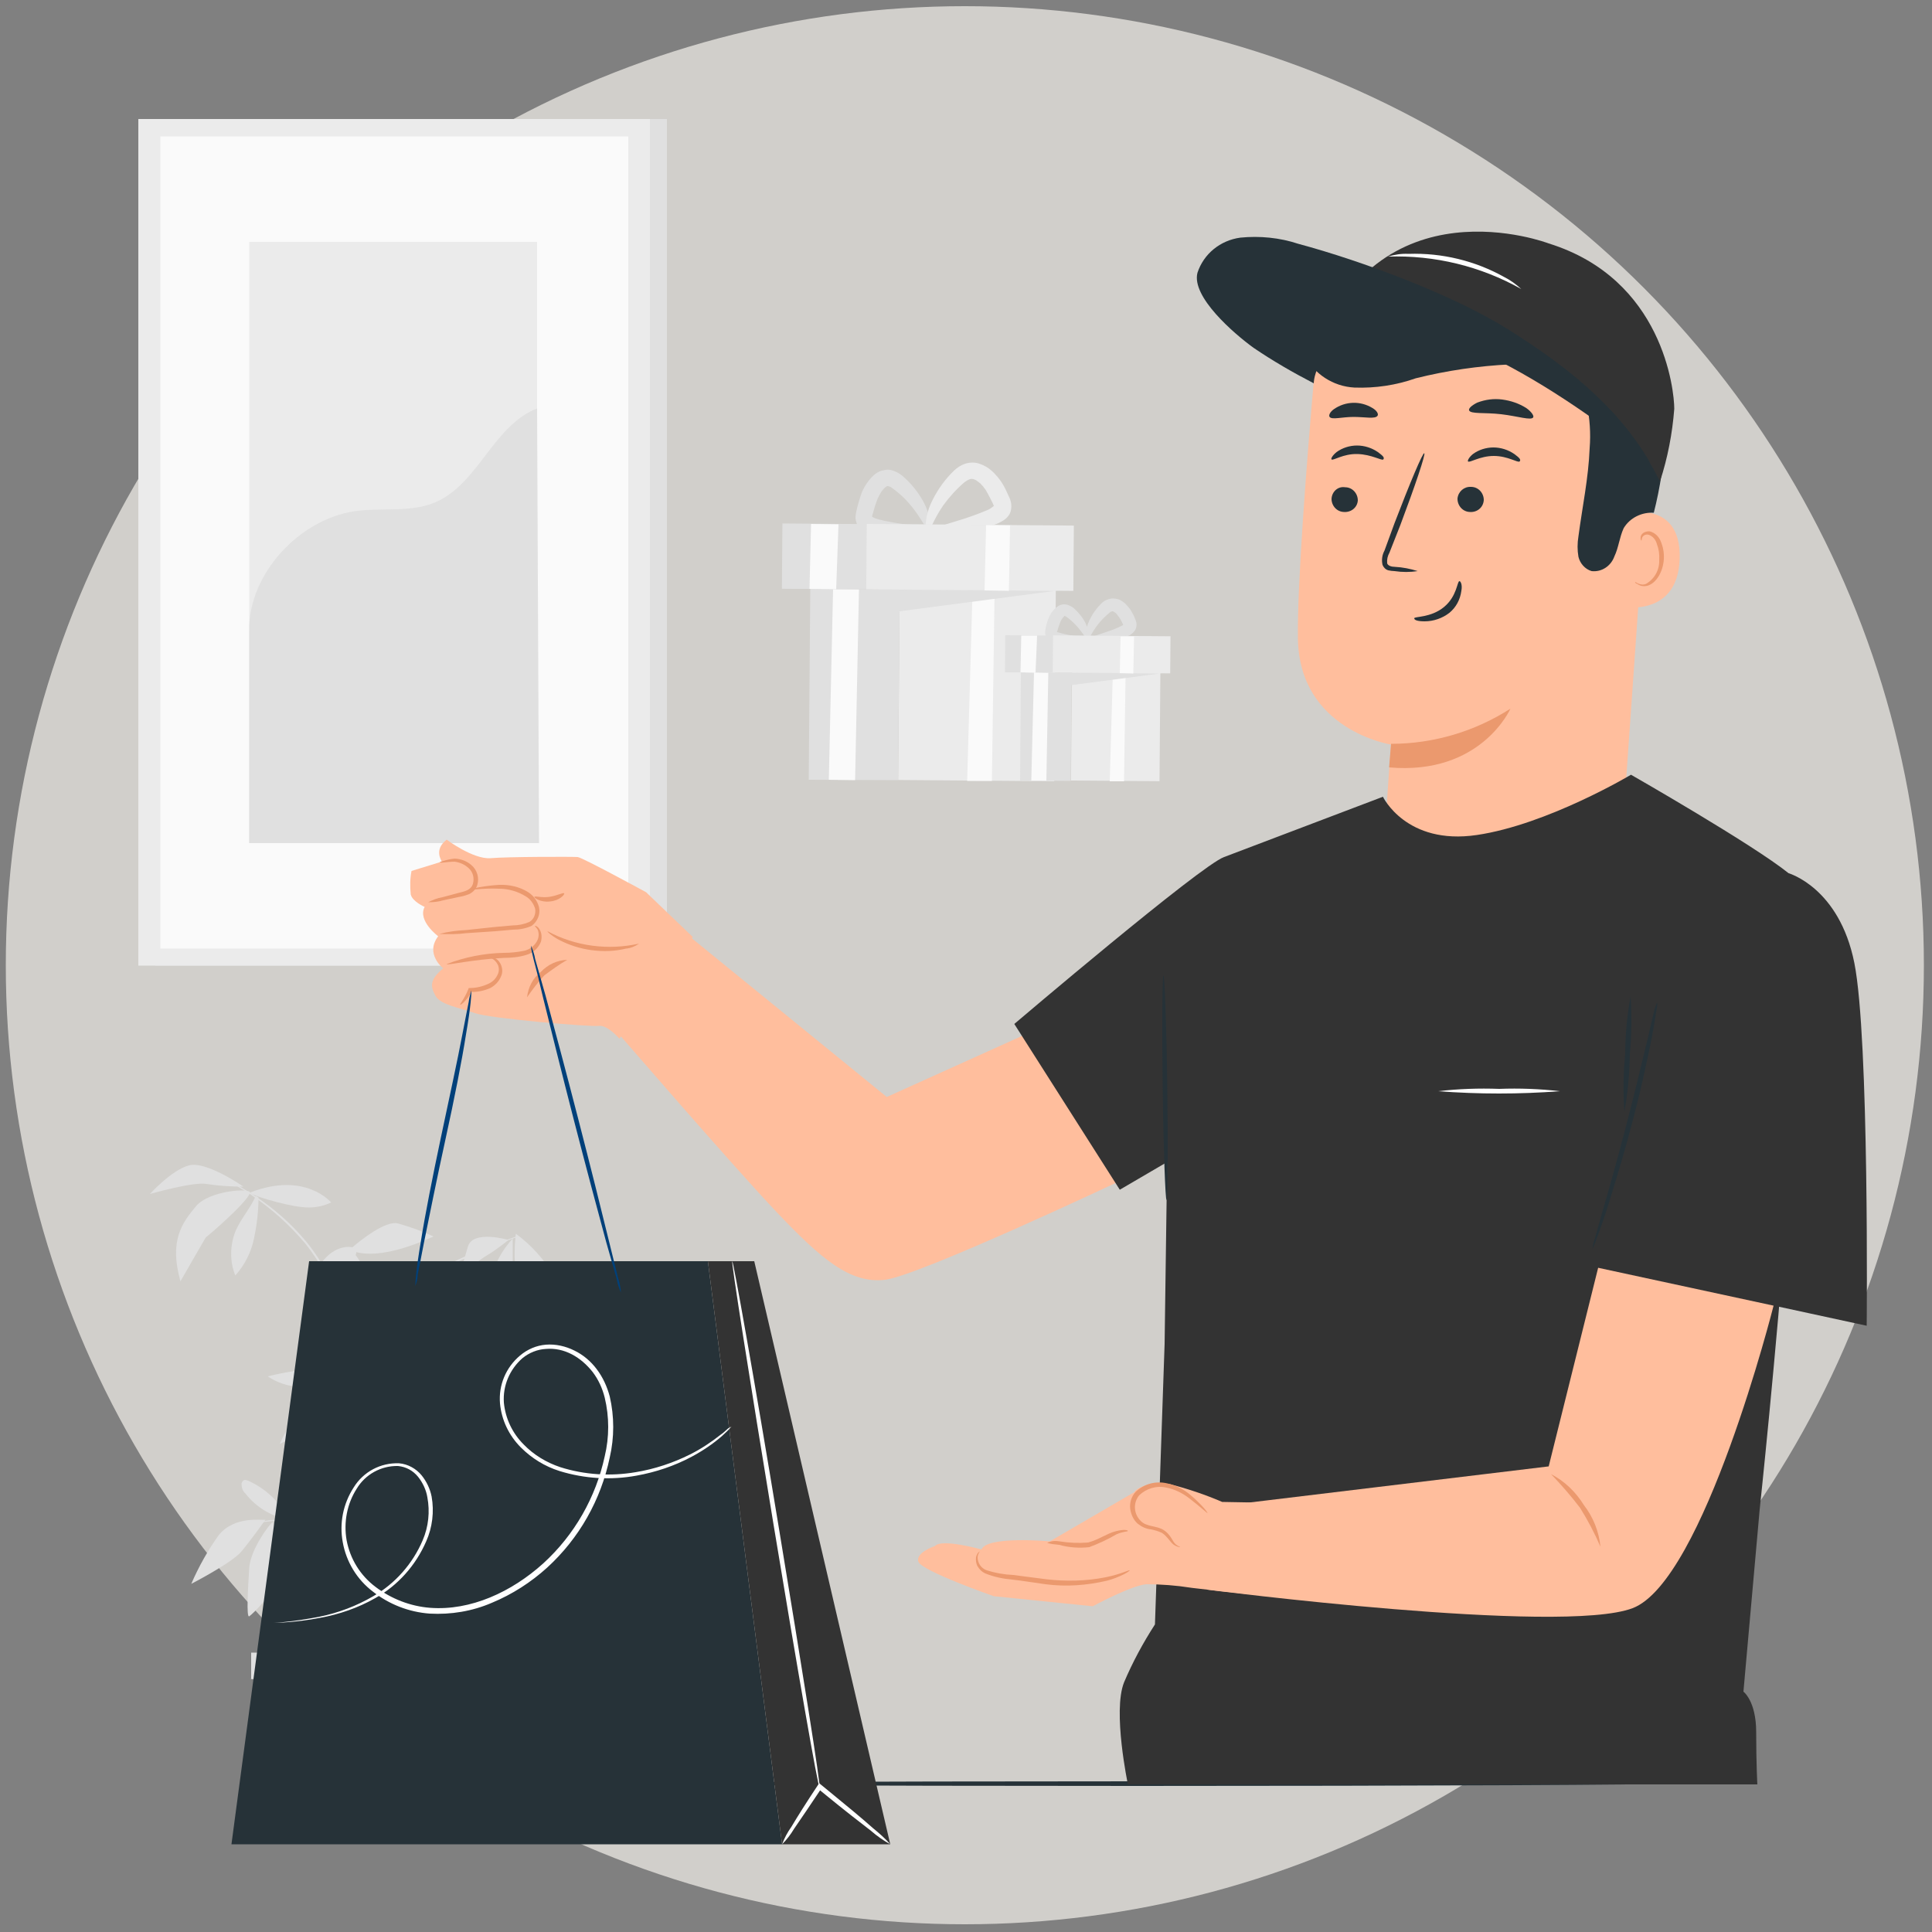 <?xml version="1.0" encoding="utf-8"?>
<!-- Generator: Adobe Illustrator 26.5.0, SVG Export Plug-In . SVG Version: 6.00 Build 0)  -->
<svg version="1.1" id="Capa_1" xmlns="http://www.w3.org/2000/svg" xmlns:xlink="http://www.w3.org/1999/xlink" x="0px" y="0px"
	 viewBox="0 0 500 500" style="enable-background:new 0 0 500 500;" xml:space="preserve">
<rect x="0" y="0" width="500" height="500" fill="#808080" stroke="none"/>
<style type="text/css">
	.st0{fill:#D1CFCB;}
	.st1{fill:#A8A193;}
	.st2{fill:#375A64;}
	.st3{fill:#FFFFFF;}
	.st4{fill:#263238;}
	.st5{fill:#E0E0E0;}
	.st6{fill:#F0F0F0;}
	.st7{fill:#F5F5F5;}
	.st8{fill:#EBEBEB;}
	.st9{fill:#333333;}
	.st10{fill:#E6E6E6;}
	.st11{fill:#009E4C;}
	.st12{fill:#E5BAAB;}
	.st13{fill:#D78776;}
	.st14{fill:#D00379;}
	.st15{fill:#017234;}
	.st16{fill:none;}
	.st17{fill:none;stroke:#E6E6E6;stroke-miterlimit:10;}
	.st18{opacity:0.9;fill:#FFFFFF;enable-background:new    ;}
	.st19{fill:#B16668;}
	.st20{fill:#37474F;}
	.st21{fill:#FAFAFA;}
	.st22{fill:#9A4A4D;}
	.st23{fill:#FFA8A7;}
	.st24{opacity:0.1;enable-background:new    ;}
	.st25{opacity:5.000000e-02;enable-background:new    ;}
	.st26{fill:#F28F8F;}
	.st27{fill:#DFDFDF;}
	.st28{fill:#EAEAEA;}
	.st29{fill:#F4F4F4;}
	.st30{fill:#F7BD9D;}
	.st31{fill:#465A64;}
	.st32{fill:#F2966E;}
	.st33{fill:#FFBE9D;}
	.st34{fill:#EB996E;}
	.st35{fill:#00407A;}
	.st36{fill:#333333;}
	.st37{fill:#2B4F9A;}
	.st38{fill:#1A2E35;}
	.st39{fill:#CF0279;}
	.st40{fill:#024C21;}
	.st41{opacity:0.3;}
	.st42{opacity:0.4;}
	.st43{fill:#E1E1E1;}
	.st44{fill:#ECECEC;}
	.st45{fill:#FFC19D;}
	.st46{fill:#FF9C6A;}
	.st47{opacity:0.6;}
	.st48{opacity:0.2;}
	.st49{fill:#E8505B;}
	.st50{fill:#C17560;}
	.st51{fill:#C27460;}
	.st52{fill:#7C4235;}
	:root {
    --color-principal: #333333;
}
</style>
<circle class="st0" cx="249.7" cy="249.8" r="248.2"/>
<path class="st4" d="M430.2,461.6c0,0.3-60.8,0.6-135.9,0.6s-135.9-0.3-135.9-0.6s60.8-0.6,135.9-0.6S430.2,461.3,430.2,461.6z"/>
<g>
	
		<rect x="227.4" y="156.4" transform="matrix(7.853848e-03 -1 1 7.853848e-03 74.269 428.033)" class="st8" width="50.9" height="40.4"/>
	<polygon class="st21" points="257.4,152.8 256.7,202.1 250.3,202.1 251.7,152.7 	"/>
	<polygon class="st5" points="209.7,152.4 232.8,152.6 273.2,152.9 232.8,158.2 232.4,201.9 209.3,201.8 	"/>
	<polygon class="st21" points="222.3,152.5 221.3,201.9 214.5,201.8 215.6,152.5 	"/>
	<path class="st5" d="M240.6,137.5c0,0.3-0.7,0.6-1.9,0.9c-3,0.7-6.1,0.9-9.2,0.7c-0.7,0-1.4-0.1-2.1-0.3c-0.8-0.1-1.6-0.3-2.4-0.5
		c-0.5-0.2-1-0.4-1.4-0.6c-0.6-0.4-1.1-0.9-1.5-1.4c-0.4-0.7-0.6-1.4-0.7-2.2c0-0.6,0.1-1.2,0.2-1.7c0.4-1.8,0.9-3.5,1.5-5.1
		c0.4-0.9,0.9-1.8,1.5-2.6c0.3-0.4,0.6-0.8,1-1.2c0.4-0.4,0.8-0.8,1.3-1.1c0.6-0.4,1.2-0.6,1.8-0.7c0.7-0.2,1.4-0.2,2.1,0
		c1,0.3,2,0.8,2.8,1.5c2.1,1.8,3.9,4,5.3,6.5c0.9,1.6,1.5,3.4,1.8,5.3c0.2,1.3,0,2.1-0.3,2.1c-0.7,0.1-1.6-2.4-4.2-5.7
		c-1.5-1.9-3.2-3.6-5.2-5c-0.3-0.3-0.7-0.5-1.2-0.6c-0.1,0-0.2,0-0.2,0c-0.1,0-0.2,0.1-0.3,0.2c-0.2,0.1-0.4,0.3-0.5,0.4
		c-0.2,0.2-0.4,0.5-0.6,0.7c-0.4,0.6-0.7,1.2-1,1.8c-0.6,1.4-1,2.9-1.4,4.3c-0.1,0.2-0.1,0.4-0.1,0.6l0,0l0,0h-0.1
		c-0.1,0-0.2,0.1-0.1,0l0.2-0.1l0,0c0,0,0.1,0.1,0.1,0.1c0.2,0.1,0.4,0.2,0.6,0.3c0.6,0.2,1.2,0.4,1.8,0.5c0.6,0.2,1.3,0.3,1.9,0.4
		c1.2,0.3,2.4,0.4,3.4,0.6c2.1,0.3,3.9,0.5,5.2,0.7C239.8,136.6,240.6,137.2,240.6,137.5z"/>
	<path class="st8" d="M239.8,137.9c-0.1-0.6,2.9-1.6,7.6-3c2.7-0.8,5.3-1.7,7.9-2.8c0.6-0.2,1.2-0.6,1.7-1c0.2-0.1,0.3-0.3,0.2-0.3
		c0,0,0,0.2,0,0.1c-0.1-0.2-0.2-0.5-0.3-0.7c-0.2-0.4-0.4-0.8-0.6-1.2c-0.4-0.8-0.8-1.5-1.2-2.2c-0.4-0.6-0.9-1.2-1.4-1.7
		c-0.3-0.2-0.5-0.4-0.8-0.6c-0.2-0.2-0.5-0.3-0.7-0.4c-0.4-0.2-0.8-0.2-1.2-0.1c-0.5,0.2-1,0.5-1.4,0.8c-2.1,1.8-3.9,3.8-5.5,6
		c-2.7,3.9-3.4,6.9-4.1,6.8c-0.3,0-0.5-0.9-0.4-2.3c0.2-2.1,0.8-4.1,1.8-6c1.4-2.8,3.3-5.4,5.5-7.5c0.8-0.8,1.8-1.4,2.9-1.8
		c1.3-0.4,2.7-0.4,3.9,0.1c0.6,0.2,1.2,0.5,1.7,0.8c1.4,0.9,2.6,2.2,3.6,3.6c0.6,0.9,1.1,1.8,1.5,2.7l0.6,1.3
		c0.3,0.6,0.5,1.2,0.6,1.9c0.1,0.9,0,1.8-0.4,2.6c-0.4,0.7-0.9,1.2-1.5,1.6c-0.9,0.6-1.8,1-2.8,1.3c-2.9,1-5.8,1.7-8.8,2.1
		C243,138.6,239.9,138.5,239.8,137.9z"/>
	
		<rect x="223.6" y="114.5" transform="matrix(7.853848e-03 -1 1 7.853848e-03 86.099 375.074)" class="st5" width="16.9" height="59.3"/>
	
		<rect x="242.6" y="117.5" transform="matrix(7.853848e-03 -1 1 7.853848e-03 104.775 394.179)" class="st8" width="16.9" height="53.6"/>
	<polygon class="st21" points="261.4,136 261.1,152.9 254.8,152.8 255.2,135.9 	"/>
	<polygon class="st21" points="217,135.7 216.4,152.5 209.5,152.4 209.9,135.6 	"/>
	
		<rect x="274.3" y="176.3" transform="matrix(7.853848e-03 -1 1 7.853848e-03 98.726 474.909)" class="st8" width="28.9" height="22.9"/>
	<polygon class="st21" points="291.3,174.2 290.9,202.2 287.2,202.2 288,174.2 	"/>
	<polygon class="st5" points="264.2,174 277.3,174.1 300.2,174.3 277.3,177.3 277.1,202.1 264,202 	"/>
	<polygon class="st21" points="271.3,174.1 270.8,202 266.9,202 267.6,174 	"/>
	<path class="st5" d="M281.7,165.6c0,0.4-1.5,0.9-4.1,1.2c-1.6,0.1-3.2,0-4.8-0.4c-0.8-0.2-1.4-0.7-1.9-1.3
		c-0.3-0.4-0.4-0.9-0.4-1.4c0-0.4,0-0.7,0.1-1.1c0.2-1,0.5-2,0.9-2.9c0.2-0.5,0.5-1,0.9-1.5c0.4-0.5,0.9-1,1.4-1.3
		c0.7-0.5,1.6-0.6,2.4-0.4c0.6,0.2,1.2,0.5,1.7,0.9c1.2,1.1,2.3,2.4,3,3.8c1.2,2.5,1.1,4.3,0.7,4.3c-0.4,0.1-1.1-1.3-2.6-3.1
		c-0.9-1-1.8-1.9-2.9-2.7c-0.2-0.1-0.3-0.2-0.6-0.3l0,0l0,0c0,0-0.1,0-0.1,0.1c-0.2,0.2-0.4,0.4-0.5,0.6c-0.2,0.3-0.4,0.6-0.5,0.9
		c-0.3,0.8-0.6,1.6-0.8,2.4l-0.1,0.3h-0.2h-0.2c-0.1,0-0.1,0,0,0c0.1-0.1,0.2-0.1,0.2-0.2h0.1l0,0l0,0c0.1,0.1,0.2,0.1,0.3,0.1
		c1.3,0.4,2.6,0.7,3.9,0.9C280.1,164.8,281.7,165.1,281.7,165.6z"/>
	<path class="st5" d="M281.3,165.8c-0.1-0.5,1.6-1.1,4.3-2c1.5-0.5,3-1,4.4-1.7c0.3-0.1,0.6-0.3,0.9-0.5c0.1,0,0.1-0.1,0,0
		c-0.1,0.1-0.1,0.2-0.1,0.3c-0.2-0.3-0.3-0.6-0.5-1c-0.2-0.4-0.4-0.8-0.7-1.2c-0.2-0.3-0.5-0.6-0.7-0.9c-0.2-0.2-0.5-0.4-0.7-0.5
		c-0.1-0.1-0.3-0.1-0.4-0.1c-0.3,0.1-0.5,0.2-0.7,0.4c-1.2,1-2.2,2-3.1,3.2c-1.6,2.1-2.1,3.7-2.6,3.7c-0.5-0.1-0.8-2,0.5-4.9
		c0.8-1.7,1.8-3.1,3.1-4.4c0.5-0.5,1.1-0.9,1.8-1.1c0.8-0.3,1.7-0.3,2.6,0c0.4,0.1,0.7,0.3,1,0.5c0.3,0.2,0.6,0.4,0.8,0.6
		c0.5,0.5,0.9,1,1.3,1.5c0.3,0.5,0.6,1,0.9,1.6l0.3,0.7c0.2,0.4,0.3,0.8,0.4,1.2c0.1,0.6,0,1.3-0.3,1.8c-0.2,0.4-0.6,0.8-1,1.1
		c-0.5,0.4-1.1,0.6-1.7,0.8c-1.7,0.6-3.4,1-5.1,1.1C283.1,166.5,281.3,166.2,281.3,165.8z"/>
	
		<rect x="272.1" y="152.5" transform="matrix(7.853848e-03 -1 1 7.853848e-03 105.44 444.906)" class="st5" width="9.6" height="33.6"/>
	
		<rect x="282.9" y="154.2" transform="matrix(7.853848e-03 -1 1 7.853848e-03 116.025 455.722)" class="st8" width="9.6" height="30.4"/>
	<polygon class="st21" points="293.5,164.7 293.3,174.3 289.8,174.2 290,164.7 	"/>
	<polygon class="st21" points="268.4,164.5 268,174.1 264.1,174 264.3,164.5 	"/>
</g>
<g>
	<rect x="40.2" y="30.8" class="st5" width="132.4" height="219.1"/>
	<rect x="35.8" y="30.8" class="st8" width="132.4" height="219.1"/>
	<rect x="41.5" y="35.3" class="st21" width="121.1" height="210.2"/>
	<rect x="64.5" y="62.6" class="st8" width="74.5" height="155.6"/>
	<path class="st5" d="M64.5,163.1c-0.2-14.5,12.9-28.7,27.3-30.8c6.9-1,14.2,0.4,20.6-2.2c11.4-4.7,15.1-19.9,26.6-24.4l0.5,112.5
		h-75L64.5,163.1z"/>
</g>
<g id="freepik--background-complete--inject-9_00000153700098007052138510000004229651123068764849_">
	<path class="st5" d="M63,307.1c0,0-9.6-6.7-14.1-5.5S38.8,309,38.8,309s11.2-3.2,14.6-2.6C56.6,306.9,59.8,307.1,63,307.1z"/>
	<path class="st5" d="M66.2,309.5c-1.4,3.2-3.8,5.8-5.2,9c-1.5,3.7-1.6,7.9-0.1,11.6c2.5-2.8,4.2-6.2,4.9-9.9
		c0.7-3.4,1.1-6.9,1.1-10.3L66.2,309.5z"/>
	<path class="st5" d="M64.7,308.7c0.4-1.3-10.5-0.7-14,3.5s-7,8.8-4,19.4c0,0,6.6-11.5,6.6-11.4S63.9,311.3,64.7,308.7z"/>
	<path class="st5" d="M64.8,308.6c-1,0.4,8.9,3.4,13.5,3.8c2.5,0.3,5.1-0.1,7.4-1.2C85.7,311.2,79,303.1,64.8,308.6z"/>
	<path class="st5" d="M115,350.4c0,0,4.8-2,6.1-0.6s6.9,8.7,12.1,9.1c0,0-4.8-10.2-9.1-11.8C121.2,346,115,350.4,115,350.4z"/>
	<path class="st5" d="M116.2,349.8c0,0-0.2-3.6-2-5.5s-8.3-3.2-8.3-3.2c1.3,2.1,2.9,3.9,4.8,5.5C112.4,348,114.2,349,116.2,349.8z"
		/>
	<path class="st5" d="M116.2,349.6c0,0-3.3,0-5.7,4.1c-1.6,2.8-2.7,5.9-3.4,9c0.2-0.4,6.3-3,7.9-6.4
		C115.9,354.2,116.3,351.9,116.2,349.6z"/>
	<path class="st5" d="M116.9,349.6c0,0,0.6,7.9,1.9,9.3s3.3,6.3,3.3,6.3s3-7.2,1.3-10.6S116.9,349.6,116.9,349.6z"/>
	<path class="st5" d="M87.9,364.9c-0.4,0.6-8,6.5-9.2,9.4s-0.2,7.3,0,8.6s6.9-1.7,8-6.9C87.5,372.4,87.9,368.7,87.9,364.9z"/>
	<path class="st5" d="M89.4,360.5c0,1,0.1,10.3,2.6,13.6c2.1,2.5,4.4,4.8,7,6.8c0,0,1.6-11.9-1.8-15.5
		C95.1,363.1,92.4,361.4,89.4,360.5z"/>
	<path class="st5" d="M88.3,362.1c-0.6-0.1-7.5-0.8-10.8,3.2c-2.1,2.6-3.8,5.4-5.1,8.4c0,0,10.5-5.2,12.4-7.5S88.3,362.1,88.3,362.1
		z"/>
	<path class="st5" d="M93.1,357.8c1.8-1.2,4.1-1.3,5.9-0.1c3.1,1.9,8.3,9.5,8.3,9.5s-6.3-0.4-9.6-3.6
		C95.8,361.9,94.3,359.9,93.1,357.8z"/>
	<path class="st5" d="M88.5,358.9c0,0-4-3.4-7.1-4.2s-12.1,1.5-12.1,1.5c3.1,2.1,6.8,3,10.4,2.7C86.1,358.4,88.5,358.9,88.5,358.9z"
		/>
	<path class="st5" d="M75.2,393.7c0,0-2.9,5.6,0,8.6s4.4,9.2,4.4,9.2s5-4.8,2.5-10.2C80.6,398.2,78.2,395.5,75.2,393.7z"/>
	<path class="st5" d="M70.6,393.9c-0.8,0.4-5.8,7.1-6.1,11.9s-0.8,13,0,12.5s6.3-5.8,7.9-10.7S70.6,393.9,70.6,393.9z"/>
	<path class="st5" d="M68.7,393.3c-0.8,0.2-8-1.1-12.1,4c-2.8,3.9-5.2,8.2-7.1,12.6c0,0,10.5-5.4,13-8.4S68.7,393.3,68.7,393.3z"/>
	<path class="st5" d="M109.8,384.1c0,0-2.2,6.5,0,12.3c1.3,3.3,2.8,6.5,4.7,9.6c0,0,3.2-11.5,1.1-14.6S109.8,384.1,109.8,384.1z"/>
	<path class="st5" d="M111,383.4c0.8,0.7,9.8,13.6,15.9,14.8c6.1,1.1,0.9-0.5,0.9-0.5s-1.9-8.7-4.7-12.3S111,383.4,111,383.4z"/>
	<path class="st5" d="M109.6,383.2c0,0,6.6-4.6,9.2-5.8s11.2,0.4,11.2,0.4s-10.4,5.4-12.9,4.9s-7.5,1.6-7.5,1.6"/>
	<path class="st5" d="M132.7,320.5c0,0-5.7,6.1-5,10.9c0.6,3.2,1.4,6.3,2.5,9.3l2.5-8.4L132.7,320.5z"/>
	<path class="st5" d="M133.5,319.3c0,0-1.3,9.3,1.3,13.1s6.3,11,6.7,10.5s5.9-5.5,1.9-12.6C140.9,326,137.5,322.2,133.5,319.3z"/>
	<path class="st5" d="M131.6,320.9c0,0-9.2-2.7-10.5,1.7s-2.4,8.2-2.4,8.2c1.9-2,4.1-3.8,6.5-5.4
		C127.4,324.1,129.5,322.6,131.6,320.9z"/>
	<path class="st5" d="M90.4,323.4l0.8-0.6c2.2-1.9,8.5-6.9,11.7-6.2c3.2,0.9,6.3,2,9.3,3.4C112.1,319.9,98.2,327.1,90.4,323.4z"/>
	<path class="st5" d="M92.3,323.4c0-0.7-4.2-1.8-7.9,2s-4.2,6.1-4.2,6.1S92,330,92.3,323.4z"/>
	<path class="st5" d="M91.6,324.2c0,0-4.2,4.9-1,9.6s6,9.3,6,9.3c1-3.1,1-6.4,0-9.5C95.5,330.3,93.8,327.1,91.6,324.2z"/>
	<path class="st5" d="M107.4,336.3c-0.2-1.2,1.3-10.7-11.2-9.7H95c0,0,6,9.7,7.4,12.8c0.8,2.1,2.2,3.9,3.9,5.3
		C107.8,346,107.6,337.5,107.4,336.3z"/>
	<path class="st5" d="M109.8,383.7c0.2-3-0.9-5.9-3-8.1c-0.2-0.2-0.5-0.4-0.7-0.3c-0.2,0.1-0.3,0.3-0.3,0.5
		c-0.5,1.8-0.2,3.6,0.7,5.2c0.9,1.6,2.1,3,3.4,4.2"/>
	<path class="st5" d="M74.4,392.5c-2.3-4.1-5.9-7.4-10.2-9.3c-0.3-0.1-0.6-0.2-0.9-0.2c-0.4,0.1-0.7,0.5-0.8,1c0,0.9,0.3,1.9,1,2.5
		c2.8,3.6,6.8,6,11.3,6.8"/>
	<path class="st5" d="M124.8,378.5c0,0-0.6,0-1.8,0.2c-1.6,0.2-3.2,0.6-4.7,1.2c-2.3,0.9-4.4,2.1-6.3,3.6c-2.4,1.8-4.6,3.8-6.7,5.9
		c-4.6,4.5-8.6,8.6-11.4,11.7c-1.4,1.5-2.5,2.8-3.3,3.7l-0.9,1c-0.2,0.2-0.3,0.4-0.3,0.3c0.1-0.1,0.2-0.3,0.3-0.4
		c0.2-0.2,0.5-0.6,0.8-1.1c0.7-0.9,1.8-2.2,3.2-3.8c2.7-3.2,6.7-7.3,11.3-11.8c2.1-2.1,4.4-4.1,6.8-6c2-1.5,4.2-2.7,6.5-3.5
		c1.6-0.6,3.2-0.9,4.8-1.1c0.4,0,0.9,0,1.3,0C124.4,378.5,124.6,378.5,124.8,378.5z"/>
	<path class="st5" d="M89.1,403.3c-0.1,0-0.8-1.2-2.4-3c-4.3-4.6-10.4-7-16.7-6.6c-2.4,0.2-3.8,0.6-3.8,0.5c0.3-0.2,0.7-0.3,1-0.3
		c0.9-0.2,1.9-0.4,2.8-0.5c6.4-0.6,12.7,1.8,17,6.7c0.6,0.7,1.2,1.5,1.7,2.3C88.8,402.7,89,403,89.1,403.3z"/>
	<path class="st5" d="M91.6,323.3c0,0.1,0,0.2,0,0.3c0,0.2,0,0.5-0.1,0.8c-0.1,0.7-0.2,1.8-0.3,3.1c-0.3,2.7-0.7,6.5-1.1,11.3
		c-0.8,9.5-1.8,22.7-1.8,37.4s1.1,27.8,1.8,37.4c0.4,4.8,0.7,8.6,0.9,11.3c0.1,1.3,0.2,2.3,0.2,3.1c0,0.3,0,0.6,0.1,0.8
		c0,0.1,0,0.2,0,0.3c0-0.1,0-0.2-0.1-0.3c0-0.2,0-0.5-0.1-0.8c-0.1-0.7-0.2-1.8-0.3-3.1c-0.3-2.7-0.6-6.5-1.1-11.3
		c-0.8-9.5-1.9-22.8-2-37.4s1-27.9,2-37.4c0.5-4.8,0.9-8.6,1.2-11.3c0.2-1.3,0.3-2.4,0.4-3.1l0.1-0.8
		C91.5,323.5,91.5,323.4,91.6,323.3z"/>
	<path class="st5" d="M120.2,349c-0.4,0.1-0.9,0.2-1.3,0.2c-0.9,0.1-2.1,0.3-3.6,0.5c-8,1.3-15.7,4-22.7,8c-1.4,0.8-2.4,1.4-3.2,1.9
		c-0.4,0.3-0.8,0.5-1.2,0.7c0.3-0.3,0.7-0.6,1.1-0.8c0.7-0.5,1.8-1.2,3.1-2c7-4.2,14.8-6.9,22.8-8c1.6-0.2,2.8-0.3,3.7-0.4
		C119.3,349.1,119.8,349,120.2,349z"/>
	<path class="st5" d="M89.2,344.8c-0.1-0.2-0.1-0.3-0.1-0.5c-0.1-0.4-0.1-0.9-0.3-1.5c-0.1-0.8-0.3-1.6-0.5-2.3
		c-0.2-0.9-0.4-1.9-0.8-3c-0.2-0.5-0.4-1.1-0.6-1.7s-0.5-1.2-0.7-1.8c-0.5-1.3-1.1-2.6-1.8-4c-1.6-2.9-3.4-5.7-5.5-8.3
		c-3.9-4.6-8.4-8.7-13.4-12.1c-0.9-0.7-1.8-1.2-2.6-1.7s-1.5-0.9-2-1.2l-1.3-0.8c-0.2-0.1-0.3-0.2-0.4-0.3c0.2,0,0.3,0.1,0.5,0.2
		l1.3,0.7c0.6,0.3,1.3,0.7,2.1,1.2s1.7,1,2.7,1.7c5.1,3.3,9.7,7.4,13.6,12.1c2.1,2.6,3.9,5.4,5.5,8.4c0.7,1.3,1.3,2.6,1.8,4
		c0.2,0.6,0.5,1.2,0.7,1.9s0.4,1.2,0.5,1.8c0.3,1,0.5,2,0.7,3.1c0.2,0.8,0.3,1.6,0.4,2.3c0.1,0.6,0.1,1.1,0.2,1.5
		C89.2,344.4,89.2,344.6,89.2,344.8z"/>
	<path class="st5" d="M134.2,320c-0.2,0.1-0.3,0.2-0.5,0.2l-1.4,0.5c-1.2,0.4-3,1.1-5.2,2c-5.6,2.3-11.1,4.9-16.5,7.8
		c-5.3,2.9-10.5,6.2-15.4,9.8c-1.9,1.4-3.4,2.5-4.4,3.3l-1.2,0.9c-0.1,0.1-0.3,0.2-0.4,0.3c0,0,0.1-0.1,0.4-0.4l1.1-1
		c1-0.8,2.5-2,4.4-3.4c9.8-7.3,20.5-13.2,31.9-17.6c2.2-0.8,4-1.5,5.2-1.9l1.4-0.5C133.8,320.1,134,320.1,134.2,320z"/>
	<polygon class="st5" points="107.6,471.8 71.5,471.8 67.8,427.7 111.9,427.7 	"/>
	<rect x="65" y="427.7" class="st5" width="49.8" height="6.8"/>
	<path class="st8" d="M114.5,434.5c0,0.1-11.1,0.2-24.9,0.2s-24.9-0.1-24.9-0.2s11.1-0.2,24.9-0.2S114.5,434.4,114.5,434.5z"/>
</g>
<g>
	<path class="st9" d="M362.8,382.5c0,4.9-3.9,8.8-8.8,8.8s-8.8-3.9-8.8-8.8c0-4.9,3.9-8.8,8.8-8.8
		C358.9,373.7,362.8,377.6,362.8,382.5C362.8,382.5,362.8,382.5,362.8,382.5z"/>
	<path class="st33" d="M426.9,115.4l-6.9,98.4c-1.1,16.1-14.5,28.5-30.6,28.5l0,0c-16.9,0-30.6-13.7-30.7-30.6c0-0.7,0-1.4,0.1-2
		c0.6-9.4,1.2-17,1.2-17s-23.8-3.7-24.1-27.5c-0.2-13.7,2.2-44.9,4.3-68.9c1.4-16.1,14.9-28.5,31.1-28.5h14.4
		c24.3,1.4,42.8,22.3,41.4,46.6C427,114.6,427,115,426.9,115.4z"/>
	<path class="st34" d="M360,192.5c11,0,21.7-3.2,30.9-9.1c0,0-7.6,17.3-31.4,15.2L360,192.5z"/>
	<path class="st4" d="M344.6,118.9c0.4,0.4,3-1.5,6.7-1.4s6.3,1.8,6.7,1.4c0.4-0.5-0.2-1-1.4-1.9c-1.6-1.1-3.5-1.7-5.4-1.7
		c-1.9,0-3.8,0.6-5.3,1.7C344.8,117.9,344.4,118.7,344.6,118.9z"/>
	<path class="st4" d="M377.2,129.1c0,1.8,1.4,3.4,3.3,3.4c1.8,0.1,3.4-1.2,3.5-3.1c0,0,0,0,0,0c0-1.8-1.4-3.4-3.3-3.4
		c-1.8-0.1-3.3,1.2-3.5,3C377.2,129,377.2,129,377.2,129.1z"/>
	<path class="st4" d="M344.6,129.1c0,1.8,1.4,3.4,3.3,3.4c1.8,0.1,3.4-1.2,3.5-3c0,0,0,0,0,0c0-1.8-1.4-3.4-3.3-3.4
		C346.3,125.8,344.7,127.2,344.6,129.1C344.6,129,344.6,129,344.6,129.1z"/>
	<path class="st4" d="M379.9,119.4c0.4,0.5,3-1.4,6.7-1.4s6.3,1.9,6.7,1.4c0.4-0.5-0.2-1-1.4-1.9c-1.6-1.1-3.5-1.7-5.4-1.7
		c-1.9,0-3.8,0.6-5.3,1.7C380.1,118.4,379.8,119.2,379.9,119.4z"/>
	<path class="st4" d="M366.9,147.8c-1.9-0.6-3.9-1-5.9-1.1c-0.9,0-1.8-0.3-2-0.9c-0.1-1,0.1-1.9,0.6-2.8l2.8-7.1
		c3.8-10.1,6.6-18.4,6.2-18.6s-3.8,7.9-7.7,18.1c-0.9,2.5-1.8,4.9-2.6,7.1c-0.6,1.1-0.8,2.4-0.5,3.7c0.3,0.7,0.8,1.2,1.5,1.4
		c0.5,0.1,1.1,0.2,1.6,0.2C362.9,148.1,364.9,148.1,366.9,147.8z"/>
	<path class="st4" d="M377.7,150.4c-0.6,0-0.6,3.9-4,6.7c-3.4,2.8-7.6,2.4-7.7,2.9c0,0.5,0.9,0.8,2.7,0.8c2.3,0,4.6-0.8,6.4-2.2
		c1.7-1.4,2.8-3.4,3.1-5.7C378.5,151.3,378,150.4,377.7,150.4z"/>
	<path class="st4" d="M380.2,106.2c0.4,1,4,0.5,8.3,1s7.8,1.7,8.3,0.8c0.2-0.4-0.4-1.4-1.8-2.4c-1.9-1.2-4-1.9-6.2-2.2
		c-2.2-0.3-4.4,0-6.5,0.8C380.9,104.9,380,105.7,380.2,106.2z"/>
	<path class="st4" d="M344.1,107.9c0.6,0.8,3.2,0,6.2,0c3,0,5.6,0.6,6.2-0.3c0.3-0.4-0.1-1.3-1.3-2c-3.1-1.9-7-1.8-10,0.3
		C344.2,106.6,343.8,107.5,344.1,107.9z"/>
	<path class="st33" d="M418.9,133.2c0.4-0.2,16.3-4.8,15.8,11.4c-0.5,16.2-16.8,12.4-16.8,11.9C418,156.1,418.9,133.2,418.9,133.2z"
		/>
	<path class="st34" d="M423.2,150.6c0,0,0.3,0.2,0.7,0.4c0.7,0.3,1.4,0.4,2.1,0.1c2.2-1.3,3.5-3.6,3.4-6.2c0.1-1.4-0.1-2.8-0.6-4.1
		c-0.3-1.1-1-2-2.1-2.4c-0.7-0.2-1.4,0.1-1.7,0.7c-0.2,0.5-0.1,0.8-0.2,0.8c-0.1,0-0.3-0.3-0.2-1c0.1-0.4,0.3-0.7,0.7-1
		c0.5-0.3,1-0.4,1.6-0.4c1.3,0.3,2.4,1.3,2.9,2.6c0.6,1.4,0.9,3,0.8,4.6c-0.2,3.3-2,6.3-4.3,6.9c-0.9,0.2-1.8,0.1-2.6-0.5
		C423.2,151,423.1,150.6,423.2,150.6z"/>
	<path class="st4" d="M428,132.7c-3.1-0.2-6.2,1.3-7.8,4c-1.1,2.4-1.3,5-2.4,7.3c-0.9,2.5-3.3,4.1-5.9,3.8c-1.7-0.5-3-2-3.4-3.7
		c-0.3-1.7-0.3-3.5,0-5.3c1-7.6,2.6-15.1,2.9-22.8c0.6-7.7-1-15.4-4.8-22.1c-4-6.5-11.4-11.3-19-10.7c-5.1,0.4-9.7,3-14.7,3.7
		c-6.1,0.8-12.2-1.2-16.5-5.5c-0.5-0.5-3.1-2.2-3.1-2.2c0.1-1.8,0.7-3.6,1.7-5c10-9.2,27.9-11.9,41.1-8.5
		c13.5,3.3,24.9,12.4,31.2,24.9C432.9,103,431.2,120.2,428,132.7"/>
	<path class="st4" d="M337.6,91.9c2.5,4.9,7.4,8.1,12.9,8.4c5.4,0.2,10.8-0.6,15.9-2.4c8-2,16.2-3.2,24.5-3.6c0.8,0,1.8,0,2.2-0.7
		c0.4-0.7-0.3-2-1.2-2.6c-7.1-5.6-24.2-9-33.3-9.3c-9.2-0.6-18,3.6-23.3,11.1"/>
	<path class="st36" d="M339.9,92.6c4.9-4.5,11.1-7.3,17.7-8c20.6-1.8,54.3,4.6,72,40c2-6.1,3.2-12.4,3.7-18.8
		c0-4.8-2.9-33.6-32.5-42.8C400.8,63,356.2,45.9,339.9,92.6z"/>
	<path class="st4" d="M426.9,119.5c-8.9-15-22.2-25.2-36.5-34.2s-38-17.8-54.4-22.2c-4.8-1.6-10-2.1-15-1.6
		c-5.2,0.7-9.5,4.2-11.1,9.1c-1.6,6.2,9.4,15.7,14.5,19.4c5,3.4,10.2,6.4,15.6,9.2c0,0-0.1-11.5,18.2-13.8
		C383,82.4,427.6,120.1,426.9,119.5z"/>
	<path class="st3" d="M393.7,74.8c-10.5-5.9-22.4-8.8-34.5-8.4c1.7-0.5,3.5-0.8,5.3-0.7c8.7-0.3,17.3,1.8,24.8,6
		C390.9,72.5,392.4,73.6,393.7,74.8z"/>
	<path class="st33" d="M264.5,268.1l-35,15.8l-54.3-44.2l-16.6,26.1c0,0,30.9,35.8,42.4,47.9s19,18.6,28.1,17.5
		c9.1-1.2,60.6-25.5,60.6-25.5S277.5,269.6,264.5,268.1z"/>
	<path class="st33" d="M115.6,217.3c0,0,6.8,5.1,11.3,4.8c4.5-0.4,21.4-0.4,22.6-0.3c1.2,0.1,17.7,9.1,17.7,9.1l12.1,11.6l-19,26.3
		c0,0-3.1-3.6-5.3-3.3c-2.1,0.3-28.2-1.9-32.1-3.3s-8.9-2.1-10.2-4.5c-1.3-2.4-1.6-4.1,2-7.1c0,0-4.8-3.7-1.3-8.3c0,0-5.4-4-3.5-7.6
		c0,0-3.1-1.3-3.6-3.2c-0.2-2-0.2-4.1,0.2-6.1l7.8-2.4C114.4,222.8,112.1,220,115.6,217.3z"/>
	<path class="st34" d="M122.3,230.1c0,0,0.6-0.3,1.8-0.5c1.7-0.3,3.4-0.5,5.1-0.6c2.6-0.1,5.3,0.5,7.5,1.9c1.4,0.9,2.4,2.3,2.8,3.9
		c0.4,1.8-0.4,3.7-1.9,4.8c-1.5,0.7-3.2,1-4.9,1l-4.5,0.4l-7.5,0.5c-2.3,0.3-4.7,0.3-7,0.2c2.3-0.6,4.6-0.9,6.9-1l7.5-0.8l4.5-0.4
		c1.5,0,3-0.3,4.4-0.9c1.2-0.7,1.7-2.1,1.5-3.4c-0.4-1.3-1.2-2.5-2.4-3.2c-2.1-1.3-4.5-2-6.9-2C125,229.8,122.4,230.4,122.3,230.1z"
		/>
	<path class="st34" d="M138.5,239.6c0,0,0.5,0,1,0.7c0.7,1,0.8,2.2,0.5,3.4c-0.6,1.6-2,2.9-3.7,3.4c-1.9,0.6-3.9,0.8-5.9,0.8
		c-8.2,0.4-14.7,2-14.8,1.6c4.7-1.8,9.7-2.8,14.7-2.9c1.9,0,3.8-0.2,5.6-0.6c1.4-0.4,2.6-1.4,3.2-2.7c0.4-0.9,0.4-1.9,0-2.8
		C138.7,239.9,138.3,239.7,138.5,239.6z"/>
	<path class="st34" d="M165.4,244.2c-1,0.7-2.2,1.2-3.4,1.3c-2.9,0.7-5.9,0.8-8.9,0.4c-3-0.4-5.8-1.3-8.5-2.7c-2-1.1-3-2.1-2.9-2.2
		C148.9,244.9,157.4,246,165.4,244.2L165.4,244.2z"/>
	<path class="st34" d="M138.3,232.1c0.2-0.3,1.9,0.3,3.9,0s3.6-1.2,3.8-0.9c0.2,0.3-1.2,1.9-3.7,2.1
		C139.9,233.6,138.1,232.3,138.3,232.1z"/>
	<path class="st34" d="M136.4,258.1c0.3-2.6,1.5-5,3.6-6.6c1.8-1.9,4.2-3,6.8-3.1c-2.1,1.2-4,2.6-5.9,4
		C139.2,254.2,137.8,256.1,136.4,258.1z"/>
	<polygon class="st4" points="80,326.4 183.2,326.4 202.4,477.3 59.9,477.3 	"/>
	<polygon class="st36" points="183.2,326.4 195.2,326.4 230.4,477.3 202.4,477.3 	"/>
	<g>
		<path class="st34" d="M113.8,223.1c0,0,0.4-0.1,1-0.3c0.9-0.3,1.9-0.5,2.9-0.6c1.6,0.1,3,0.6,4.2,1.6c1.6,1.3,2.2,3.4,1.6,5.3
			c-0.3,1-1.1,1.8-2.1,2.3c-0.8,0.3-1.7,0.6-2.5,0.7l-4.2,0.9c-1.3,0.4-2.6,0.5-3.9,0.5c1.2-0.6,2.4-1.1,3.7-1.3l4.1-1.1
			c1.6-0.4,3.3-0.7,3.8-2.4c0.4-1.5,0-3.1-1.2-4.1c-1-0.9-2.2-1.4-3.5-1.6c-0.9,0-1.9,0.1-2.8,0.2
			C114.2,223.3,113.8,223.2,113.8,223.1z"/>
		<path class="st34" d="M126.8,247.8c0,0,0.3-0.2,0.8,0c0.8,0.2,1.4,0.7,1.8,1.4c0.6,1,0.8,2.3,0.3,3.4c-0.5,1.3-1.5,2.4-2.8,3.1
			c-1.6,0.7-3.4,1.1-5.2,1l0.5-0.3c-1.4,2.6-3,3.8-3.1,3.6s1.1-1.5,2.1-4l0.1-0.3h0.3c1.6,0,3.3-0.4,4.8-1.1
			c1.1-0.5,1.9-1.3,2.4-2.4c0.4-0.8,0.4-1.8,0-2.6C128,248.1,126.8,247.9,126.8,247.8z"/>
		<path class="st35" d="M107.5,332.8c0-1,0.1-2.1,0.2-3.1c0.2-1.9,0.6-4.8,1.2-8.3c1.1-7,3-16.6,5.2-27s4.3-20,5.6-26.9
			c0.6-3.3,1.2-6,1.6-8.2c0.1-1,0.4-2,0.7-3c0,1-0.1,2.1-0.2,3.1c-0.2,2-0.6,4.8-1.2,8.3c-1.1,7-3,16.6-5.3,27.1s-4.2,20-5.6,26.9
			c-0.6,3.3-1.2,6-1.6,8.2C108.1,330.9,107.8,331.9,107.5,332.8z"/>
	</g>
	<path class="st35" d="M160.7,334.5c-0.5-1.1-0.9-2.3-1.1-3.5c-0.7-2.4-1.6-5.7-2.7-9.5c-2.2-8.1-5.2-19.3-8.4-31.7
		c-3.2-12.4-6-23.8-8-31.8c-0.9-3.9-1.7-7.1-2.4-9.7c-0.3-1.2-0.6-2.4-0.7-3.6c0.5,1.1,0.9,2.3,1.1,3.5c0.7,2.4,1.6,5.7,2.7,9.5
		c2.2,8.1,5.2,19.3,8.4,31.7s6,23.6,8,31.8l2.4,9.7C160.4,332.1,160.6,333.3,160.7,334.5z"/>
	<path class="st3" d="M230.4,477.3c-1.8-1-3.4-2.1-5-3.5c-3-2.3-7.1-5.5-11.5-9.1l-2.2-1.8l0.9-0.1c-2.8,4.2-5.3,7.9-7.1,10.5
		c-0.9,1.5-1.9,2.8-3.1,4c0.6-1.6,1.4-3.1,2.4-4.5c1.6-2.7,4-6.5,6.8-10.7l0.4-0.6l0.5,0.4l2.2,1.8c4.4,3.6,8.4,6.9,11.2,9.4
		C227.5,474.4,229.1,475.8,230.4,477.3z"/>
	<path class="st3" d="M189.5,326.4c0.3,0,5.7,30.4,11.9,68s11.1,68.1,10.7,68.2c-0.4,0-5.7-30.4-11.9-68S189.2,326.4,189.5,326.4z"
		/>
	<path class="st3" d="M189.3,369.2c-0.7,0.8-1.5,1.6-2.4,2.4c-2.4,2.1-5.1,3.9-7.9,5.4c-4.5,2.4-9.3,4-14.3,4.9
		c-6.6,1.2-13.4,0.8-19.9-1.2c-3.8-1.2-7.2-3.3-10-6.1c-3.1-3.1-5-7.1-5.4-11.4c-0.4-4.7,1.5-9.3,5.2-12.4c1.9-1.6,4.2-2.6,6.7-2.8
		c2.5-0.2,5.1,0.4,7.3,1.5c2.3,1.1,4.3,2.8,5.8,4.8c1.6,2.1,2.7,4.5,3.4,7.1c1.2,5.2,1.2,10.6,0,15.8c-2.3,11-7.9,20.9-16.2,28.5
		c-4.2,3.8-9,6.9-14.3,9.1c-5.1,2.2-10.6,3.1-16.1,2.8c-5.4-0.4-10.5-2.4-14.7-5.7c-4.1-3.1-6.9-7.7-7.8-12.8
		c-0.9-4.9,0.1-9.9,2.8-14.1c2.5-4.1,7-6.5,11.8-6.3c2.3,0.2,4.4,1.4,5.8,3.1c1.3,1.6,2.2,3.5,2.6,5.5c0.7,3.9,0.2,8-1.4,11.6
		c-2.7,6.2-7.3,11.4-13.2,14.7c-4.4,2.5-9.3,4.2-14.3,5.1c-3.1,0.6-6.3,1-9.5,1.2c-1.1,0-1.9,0.1-2.4,0.1h-0.8h0.8l2.4-0.2
		c3.2-0.3,6.3-0.8,9.4-1.4c4.9-1,9.6-2.8,13.9-5.3c5.7-3.3,10.2-8.4,12.8-14.5c1.5-3.5,1.9-7.4,1.2-11.1c-0.3-1.9-1.2-3.8-2.4-5.3
		c-1.3-1.6-3.1-2.6-5.2-2.8c-4.4-0.1-8.5,2.2-10.7,5.9c-2.5,3.9-3.4,8.7-2.6,13.3c0.9,4.8,3.5,9.1,7.5,12.1c4.1,3.1,9,5,14.1,5.4
		c10.5,0.8,21.1-4.1,29.3-11.5c8.1-7.4,13.6-17.1,15.9-27.7c1.2-5,1.2-10.2,0-15.2c-0.6-2.4-1.6-4.6-3.1-6.6
		c-1.5-1.9-3.3-3.5-5.4-4.6c-2.1-1.1-4.4-1.6-6.7-1.4c-2.2,0.1-4.4,1-6.1,2.4c-3.3,2.9-5.1,7.1-4.8,11.5c0.4,4.1,2.2,7.9,5.1,10.8
		c2.6,2.7,5.9,4.7,9.5,5.9c6.3,2,13,2.4,19.5,1.3c4.9-0.8,9.7-2.4,14.1-4.6c2.8-1.4,5.5-3.2,7.9-5.1c0.9-0.6,1.4-1.2,1.9-1.6
		C188.7,369.5,189,369.4,189.3,369.2z"/>
	<path class="st9" d="M335.4,221.8h-18.6c-6,2.1-54.3,43.2-54.3,43.2l27.3,42.9l35.4-20.7L335.4,221.8z"/>
	<path class="st9" d="M316.8,221.8l41.1-15.6c0,0,6,12.6,24.3,9.9c18.3-2.7,39.9-15.6,39.9-15.6s31.5,18,40.8,25.5
		c9.3,7.5-7.5,164.7-7.5,164.7l-4.2,47.1c0,0,3.3,2.4,3.3,10.5c0,8.1,0.3,13.5,0.3,13.5H291.9c0,0-4-18.9-1-26.4
		c2.2-5.2,4.9-10.2,8-15l2.5-72.6l0.9-64.8L316.8,221.8z"/>
	<path class="st9" d="M462.9,226c0,0,13.1,3.7,17,23.2s3.2,93.9,3.2,93.9l-73.4-15.9c0,0,9.9-31.2,9.9-33.3c0-2,20.2-52.4,20.9-53.5
		C441.3,239.4,462.9,226,462.9,226z"/>
	<path class="st4" d="M301.1,252.4c0.3,0,0.8,13,1,29.1c0.2,16.1,0.1,29.1-0.2,29.1c-0.3,0-0.8-13-1-29
		C300.7,265.5,300.8,252.4,301.1,252.4z"/>
	<path class="st4" d="M428.9,259.4c0,0.9-0.1,1.7-0.3,2.6c-0.2,1.7-0.7,4-1.2,7c-1.2,5.8-2.9,13.9-5.3,22.7
		c-2.3,8.8-4.8,16.6-6.6,22.4c-1,2.8-1.7,5.1-2.4,6.7c-0.2,0.8-0.6,1.6-1,2.4c0.1-0.9,0.3-1.7,0.6-2.5c0.5-1.9,1.2-4.1,1.9-6.8
		c1.7-5.7,3.9-13.6,6.2-22.4s4.2-16.8,5.6-22.6l1.6-6.9C428.2,261,428.5,260.2,428.9,259.4z"/>
	<path class="st4" d="M422,257.8c0.3,5,0.3,10-0.2,15c-0.1,5-0.5,10-1.4,14.9c-0.4-5-0.3-10,0.2-15
		C420.6,267.8,421.1,262.8,422,257.8z"/>
	<path class="st3" d="M403.7,282.4c-10.5,0.8-21,0.8-31.5,0c5.2-0.6,10.5-0.8,15.8-0.6C393.2,281.6,398.5,281.8,403.7,282.4z"/>
	<path class="st33" d="M319.6,389.3l81.2-9.8l12.8-51.4l45.4,9.8c0,0-18,71.3-36.5,78.3s-110.1-4.8-110.1-4.8L319.6,389.3z"/>
	<path class="st33" d="M316.3,388.7c-4.4-1.9-8.9-3.4-13.5-4.6c-3.8-0.5-8.2,0.3-9.3,2.1l-21.8,12.7c0,0-16.2-1.5-17.7,2.1
		c0,0-10.3-2.9-12-0.9c0,0-5.2,1.7-4.3,4.1s19.5,8.9,19.5,8.9l25.6,2.6c0,0,9.8-5.3,13.8-5.7c3.9,0,7.8,0.3,11.6,0.9
		c-0.3,0,15,1.7,15,1.7s3.1-3.4,4.4-12.6s0-11.1,0-11.1L316.3,388.7z"/>
	<path class="st34" d="M305.4,400.4c0,0-0.7,0-1.6-0.6s-1.7-2.2-3.1-3.1c-0.9-0.4-1.8-0.7-2.8-0.9c-1.3-0.1-2.5-0.7-3.5-1.5
		c-1.1-1-1.7-2.4-1.9-3.8c-0.2-1.6,0.3-3.2,1.4-4.4c2.2-2.1,5.2-2.9,8.2-2.2c2.3,0.5,4.4,1.6,6.1,3.1c1.2,1,2.3,2.1,3.3,3.2
		c0.7,0.8,1,1.3,1,1.4c0,0.1-1.8-1.6-4.8-3.9c-1.7-1.3-3.7-2.3-5.8-2.7c-2.6-0.6-5.2,0.2-7.1,2c-1.6,2-1.4,4.8,0.4,6.6
		c1.5,1.6,4.2,1.2,6,2.4c1.8,1.2,2.2,2.8,2.9,3.5S305.5,400.3,305.4,400.4z"/>
	<path class="st34" d="M291.9,396.2c0,0.2-1.2,0.1-3,0.9c-2.2,1.3-4.6,2.4-7,3.3c-2.6,0.3-5.3,0.1-7.8-0.6c-1.1-0.1-2.1-0.2-3.1-0.5
		c1-0.5,2.1-0.6,3.2-0.4c2.5,0.4,5,0.5,7.4,0.3c2.7-0.7,5-2.4,7.1-2.9C290.9,395.7,291.9,396,291.9,396.2z"/>
	<path class="st34" d="M292.4,406.4c-0.4,0.4-0.9,0.7-1.5,1c-1.4,0.7-2.9,1.3-4.5,1.7c-5.2,1.2-10.5,1.6-15.8,0.9
		c-3-0.4-5.9-0.9-8.6-1.2c-2.4-0.2-4.8-0.7-7-1.6c-0.9-0.4-1.6-1.1-2.1-2c-0.3-0.7-0.4-1.4-0.3-2.2c0.3-1.3,1-1.5,1-1.5
		s-0.5,0.5-0.6,1.5c0,1.5,0.9,2.9,2.4,3.4c2.2,0.7,4.5,1.1,6.8,1.2l8.5,1.1c5.1,0.6,10.4,0.5,15.4-0.5
		C290.1,407.4,292.3,406.2,292.4,406.4z"/>
	<path class="st34" d="M414.2,400.3c-1.5-3.5-3.3-6.9-5.3-10.1c-2.3-3-4.8-5.9-7.5-8.7c3.5,1.8,6.4,4.6,8.5,8
		C412.3,392.6,413.8,396.3,414.2,400.3z"/>
</g>
</svg>
